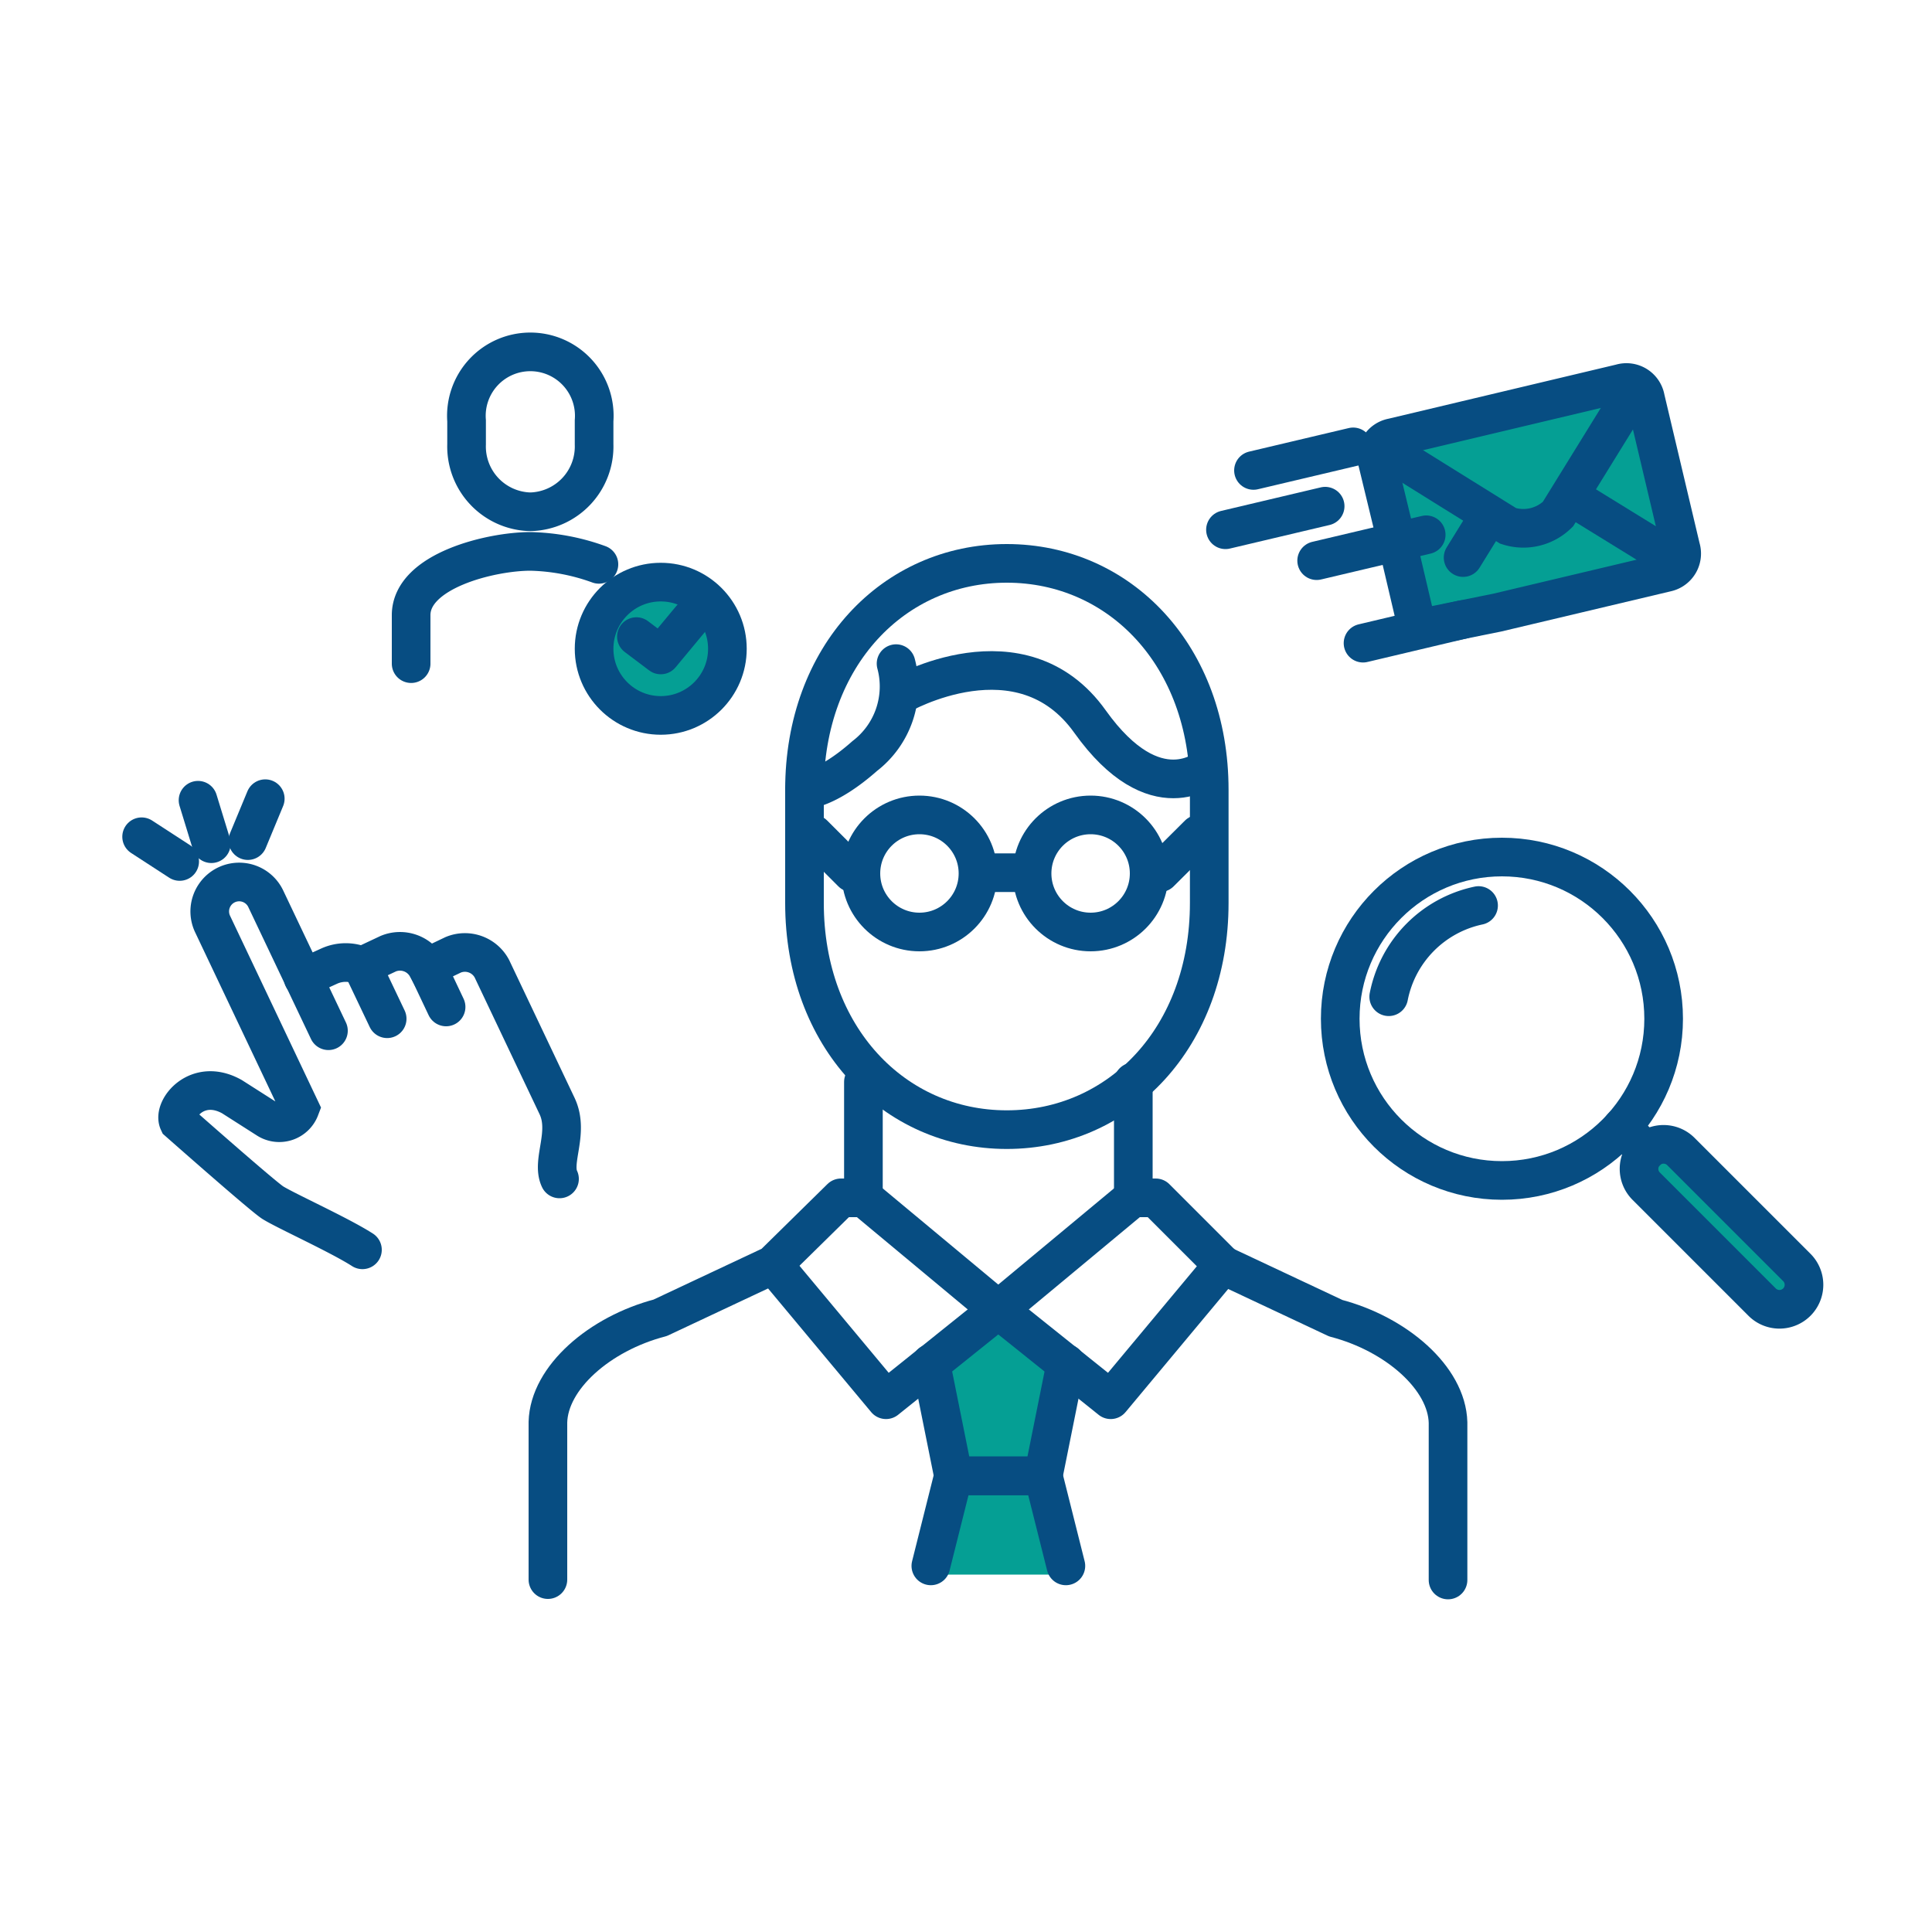<svg id="データ" xmlns="http://www.w3.org/2000/svg" viewBox="0 0 100 100"><defs><style>.cls-1,.cls-4,.cls-5{fill:#059f94;}.cls-2,.cls-3{fill:none;}.cls-2,.cls-3,.cls-4,.cls-5{stroke:#074d82;stroke-linecap:round;stroke-width:2px;}.cls-2,.cls-4{stroke-linejoin:round;}.cls-3,.cls-5{stroke-miterlimit:10;}</style></defs><polygon class="cls-1" points="55.47 81.5 48.14 81.5 49.34 75.76 48.44 71.13 51.76 68.58 55.17 71.13 54.26 75.72 55.47 81.5"/><path class="cls-2" d="M62.5,39.72s-2.69,2.38-6.08-2.37c-3.56-5-9.83-1.38-9.83-1.38"/><path class="cls-2" d="M44.69,56v6H43.53L40,65.47l-5.83,2.74c-3.14.82-5.75,3.1-5.81,5.4v8.15"/><line class="cls-2" x1="44.69" y1="61.98" x2="51.67" y2="67.79"/><polyline class="cls-2" points="51.67 67.79 45.86 72.45 40.04 65.47"/><path class="cls-2" d="M58.66,56v6h1.16l3.49,3.49,5.83,2.74c3.14.82,5.75,3.1,5.81,5.4v8.15"/><line class="cls-2" x1="58.66" y1="61.98" x2="51.67" y2="67.79"/><polyline class="cls-2" points="51.67 67.79 57.49 72.45 63.31 65.47"/><polyline class="cls-2" points="55.17 70.57 54 76.39 49.35 76.39 48.18 70.57"/><polyline class="cls-2" points="55.17 81.05 54 76.39 49.35 76.39 48.18 81.05"/><path class="cls-2" d="M52.11,58.47c5.85,0,10.48-4.79,10.48-11.73V40.88c0-6.94-4.63-11.72-10.48-11.72S41.64,33.94,41.64,40.88v5.86C41.64,53.68,46.27,58.47,52.11,58.47Z"/><line class="cls-2" x1="62.04" y1="43.18" x2="60.04" y2="45.17"/><line class="cls-2" x1="42.11" y1="43.18" x2="44.1" y2="45.17"/><circle class="cls-2" cx="47.59" cy="45.21" r="3.03"/><circle class="cls-2" cx="56.45" cy="45.21" r="3.03"/><line class="cls-2" x1="51.03" y1="45.17" x2="53.3" y2="45.17"/><path class="cls-2" d="M46.38,34.35a4.54,4.54,0,0,1-1.62,4.78c-2,1.77-3.12,1.75-3.12,1.75"/><path class="cls-3" d="M15.69,50.62,17.05,50a2.08,2.08,0,0,1,1.69,0l1.36-.64a1.59,1.59,0,0,1,2,.71l1.36-.65a1.58,1.58,0,0,1,2,.72l3.37,7.1c.66,1.38-.31,2.86.13,3.78"/><path class="cls-3" d="M17,53.35l-3.24-6.82A1.51,1.51,0,1,0,11,47.82l4.53,9.55a1.15,1.15,0,0,1-1.68.57L12,56.76c-1.8-1-3.07.65-2.76,1.31,0,0,4.37,3.86,4.88,4.18.67.42,3.44,1.67,4.64,2.44"/><line class="cls-3" x1="18.74" y1="50" x2="20.04" y2="52.73"/><line class="cls-3" x1="22.12" y1="50.07" x2="23.09" y2="52.12"/><line class="cls-3" x1="10.25" y1="41.42" x2="10.94" y2="43.67"/><line class="cls-3" x1="7.33" y1="43.31" x2="9.3" y2="44.59"/><line class="cls-3" x1="13.73" y1="41.34" x2="12.83" y2="43.51"/><path class="cls-3" d="M27.45,26.49A3.38,3.38,0,0,0,30.75,23V21.78a3.31,3.31,0,1,0-6.6,0V23A3.38,3.38,0,0,0,27.45,26.49Z"/><path class="cls-3" d="M31,29.21a11.06,11.06,0,0,0-3.54-.67c-2.05,0-6.18,1-6.18,3.3v2.51"/><circle class="cls-4" cx="34.2" cy="33.58" r="3.45"/><polyline class="cls-2" points="35.77 32.01 34.2 33.9 32.94 32.95"/><path class="cls-5" d="M77.49,31.71l8.77-2.08A1,1,0,0,0,87,28.36l-1.83-7.73a1,1,0,0,0-1.27-.79L72.08,22.65a1,1,0,0,0-.78,1.27l1,4.13.25,1,.82,3.49Z"/><line class="cls-3" x1="76.91" y1="26.95" x2="75.73" y2="28.86"/><path class="cls-3" d="M83.79,21.51l-3.15,5.1a2.55,2.55,0,0,1-2.58.61L73,24.07"/><line class="cls-3" x1="81.55" y1="25.85" x2="85.38" y2="28.21"/><line class="cls-3" x1="73.82" y1="27.68" x2="68.15" y2="29.02"/><line class="cls-3" x1="68.59" y1="26.2" x2="63.43" y2="27.42"/><line class="cls-3" x1="70.04" y1="23.13" x2="64.88" y2="24.35"/><line class="cls-3" x1="70.55" y1="33.29" x2="75.7" y2="32.07"/><circle class="cls-2" cx="77.74" cy="52.73" r="8.37"/><path class="cls-2" d="M71.88,51.59a6,6,0,0,1,4.65-4.72"/><path class="cls-4" d="M87,59.6l6,6a1.27,1.27,0,0,1,0,1.8h0a1.27,1.27,0,0,1-1.79,0l-6-6a1.27,1.27,0,0,1,0-1.8h0A1.27,1.27,0,0,1,87,59.6Z"/><line class="cls-2" x1="83.95" y1="58.34" x2="85.22" y2="59.6"/></svg>